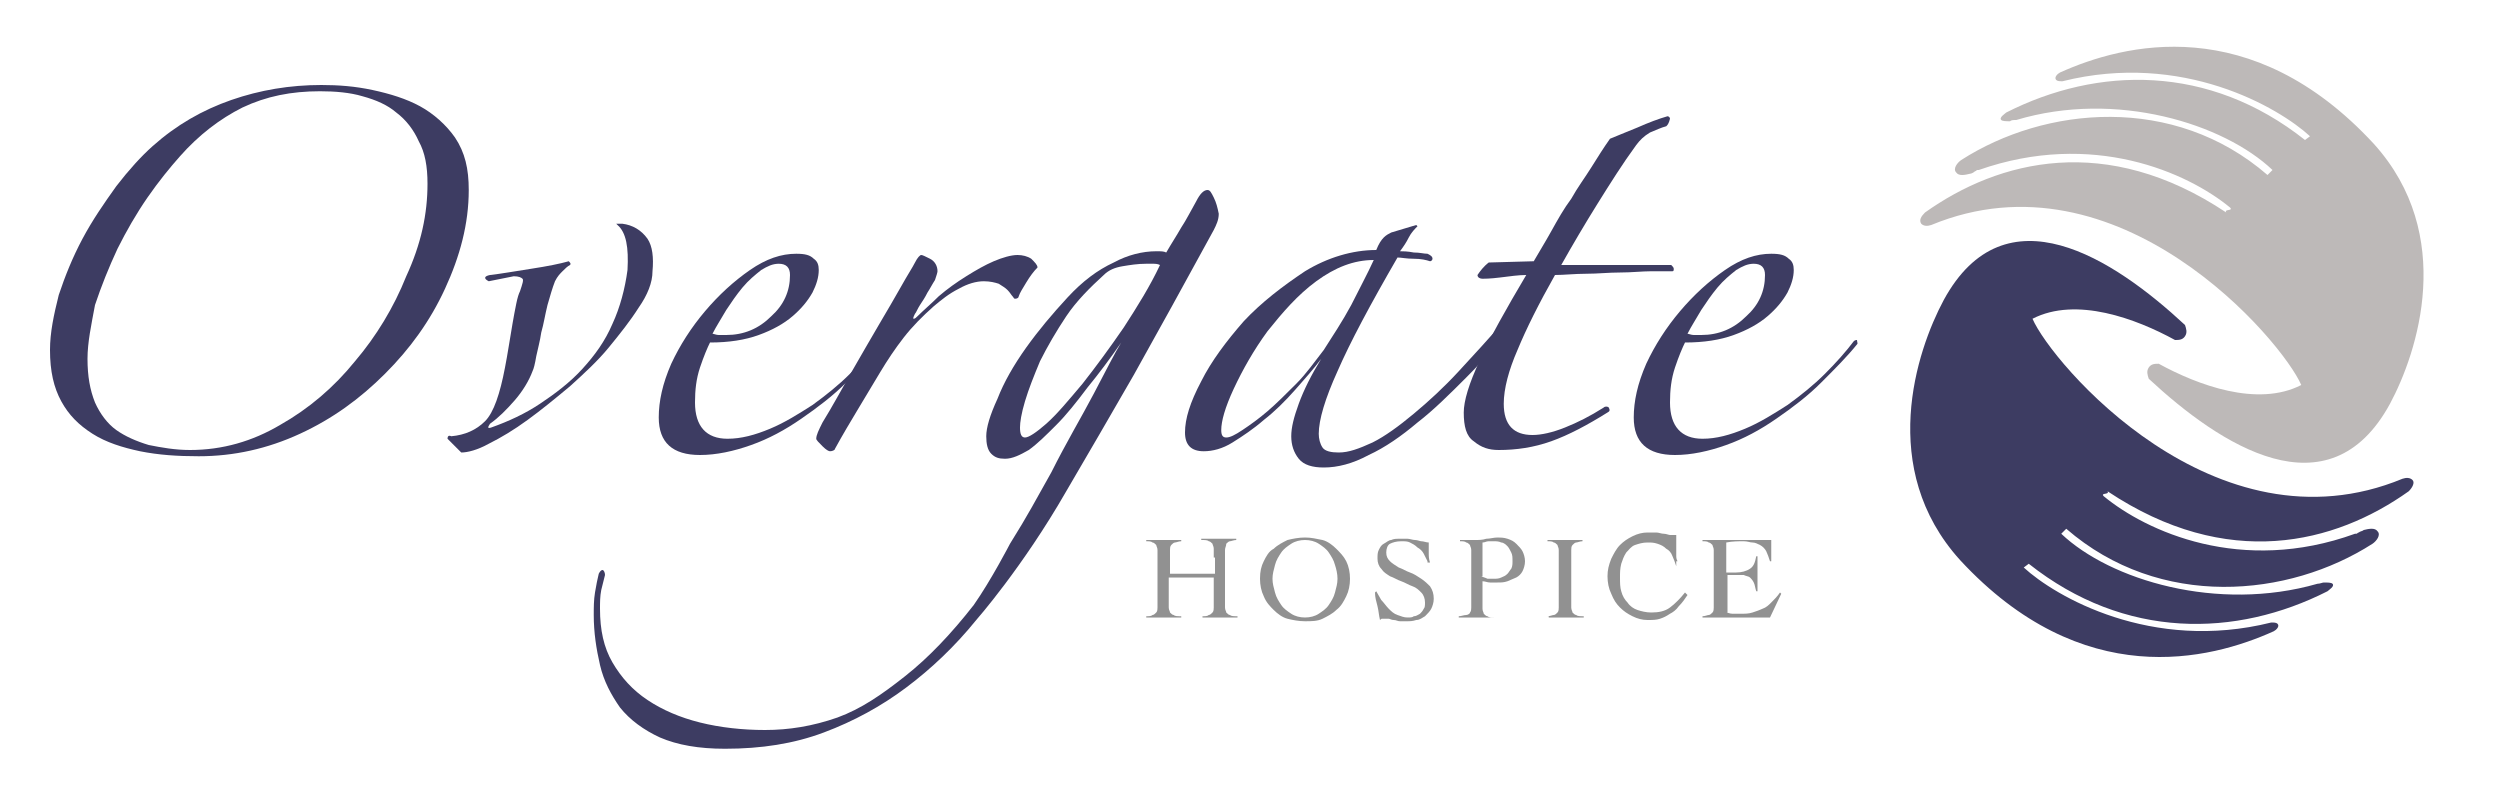 <?xml version="1.0" encoding="utf-8"?>
<!-- Generator: Adobe Illustrator 22.1.0, SVG Export Plug-In . SVG Version: 6.00 Build 0)  -->
<svg version="1.1" id="Layer_1" xmlns="http://www.w3.org/2000/svg" xmlns:xlink="http://www.w3.org/1999/xlink" x="0px" y="0px"
	 viewBox="0 0 200 63" style="enable-background:new 0 0 200 63;" xml:space="preserve">
<style type="text/css">
	.st0{fill:#3D3C62;}
	.st1{fill:#919191;}
	.st2{fill:#BDB9B8;}
</style>
<path class="st0" d="M34.2,14.7c0-1.4-0.2-2.5-0.7-3.4c-0.4-0.9-1-1.7-1.8-2.3c-0.7-0.6-1.6-1-2.7-1.3c-1-0.3-2.2-0.4-3.4-0.4
	c-2.3,0-4.3,0.4-6.2,1.3c-1.8,0.9-3.5,2.2-5,3.9c-0.8,0.9-1.7,2-2.6,3.3c-0.9,1.3-1.7,2.7-2.4,4.1c-0.7,1.5-1.3,3-1.8,4.5
	C7.3,26,7,27.4,7,28.7c0,1.4,0.2,2.5,0.6,3.5c0.4,0.9,1,1.7,1.7,2.2c0.7,0.5,1.6,0.9,2.6,1.2c1,0.2,2.1,0.4,3.3,0.4
	c2.6,0,5-0.7,7.2-2c2.3-1.3,4.3-3,6-5.1c1.7-2,3.1-4.3,4.1-6.8C33.7,19.5,34.2,17.1,34.2,14.7 M37.5,15.2c0,2.7-0.7,5.3-1.9,7.9
	c-1.2,2.6-2.8,4.8-4.8,6.8c-2,2-4.2,3.6-6.8,4.8c-2.6,1.2-5.3,1.8-8.1,1.8c-1.7,0-3.2-0.1-4.7-0.4c-1.4-0.3-2.7-0.7-3.8-1.4
	c-1.1-0.7-1.9-1.5-2.5-2.6c-0.6-1.1-0.9-2.4-0.9-4.1c0-1.4,0.3-2.8,0.7-4.4c0.5-1.5,1.1-3,1.9-4.5c0.8-1.5,1.7-2.8,2.7-4.2
	c1-1.3,2-2.4,2.9-3.2c1.9-1.7,4-2.9,6.3-3.7c2.3-0.8,4.7-1.2,7.2-1.2c1.4,0,2.7,0.1,4.1,0.4c1.4,0.3,2.7,0.7,3.8,1.3
	c1.1,0.6,2.1,1.5,2.8,2.5C37.2,12.2,37.5,13.5,37.5,15.2"/>
<path class="st0" d="M52.2,21.7c0,0.9-0.4,1.9-1.1,2.9c-0.7,1.1-1.5,2.1-2.4,3.2c-0.9,1.1-2,2.1-3.1,3.1c-1.2,1-2.3,1.9-3.4,2.7
	c-1.1,0.8-2.1,1.4-3.1,1.9c-0.9,0.5-1.7,0.7-2.2,0.7l-1.1-1.1c0-0.2,0.1-0.3,0.3-0.2c1.1-0.1,2-0.5,2.7-1.2c0.7-0.7,1.2-2.2,1.6-4.3
	c0.1-0.5,0.2-1.1,0.3-1.7c0.1-0.6,0.2-1.2,0.3-1.8c0.1-0.6,0.2-1.1,0.3-1.6c0.1-0.5,0.2-0.8,0.3-1c0.2-0.6,0.3-0.9,0.2-1
	c-0.1-0.1-0.3-0.2-0.7-0.2l-2,0.4c-0.4-0.2-0.4-0.4,0.1-0.5c0.9-0.1,2-0.3,3.3-0.5c1.3-0.2,2.3-0.4,3-0.6c0.1,0.1,0.2,0.2,0.1,0.3
	c-0.2,0.1-0.4,0.3-0.6,0.5c-0.2,0.2-0.4,0.4-0.6,0.8c-0.2,0.5-0.4,1.2-0.6,1.9c-0.2,0.8-0.3,1.5-0.5,2.2c-0.1,0.7-0.3,1.4-0.4,1.9
	c-0.1,0.6-0.2,1-0.3,1.2c-0.3,0.8-0.8,1.6-1.4,2.3c-0.7,0.8-1.3,1.4-2,1.9c-0.2,0.3-0.2,0.4,0.1,0.3c1.4-0.5,2.7-1.1,3.9-1.9
	c1.2-0.8,2.4-1.7,3.4-2.8c1-1.1,1.8-2.2,2.4-3.6c0.6-1.3,1-2.8,1.2-4.3c0.1-1.8-0.1-3-0.8-3.6c-0.1-0.1-0.1-0.1-0.1-0.1
	c0,0,0.2,0,0.5,0c0.8,0.1,1.5,0.5,2,1.2C52.2,19.7,52.3,20.6,52.2,21.7"/>
<path class="st0" d="M63.2,22c0-0.6-0.3-0.9-0.9-0.9c-0.5,0-0.9,0.2-1.4,0.5c-0.5,0.4-1,0.8-1.5,1.4c-0.5,0.6-0.9,1.2-1.3,1.8
	c-0.4,0.7-0.8,1.3-1.1,1.9c0.1,0,0.3,0.1,0.5,0.1c0.2,0,0.4,0,0.6,0c1.4,0,2.6-0.5,3.6-1.5C62.7,24.4,63.2,23.3,63.2,22 M70.6,27.5
	c-0.8,1-1.8,2-2.9,3.1c-1.1,1.1-2.3,2-3.6,2.9c-1.3,0.9-2.6,1.6-4,2.1c-1.4,0.5-2.8,0.8-4.1,0.8c-2.2,0-3.3-1-3.3-3
	c0-1.3,0.3-2.7,1-4.3c0.7-1.5,1.6-2.9,2.7-4.2c1.1-1.3,2.3-2.4,3.6-3.3c1.3-0.9,2.5-1.3,3.7-1.3c0.7,0,1.1,0.1,1.4,0.4
	c0.3,0.2,0.4,0.5,0.4,0.9c0,0.6-0.2,1.2-0.5,1.8c-0.4,0.7-0.9,1.3-1.6,1.9c-0.7,0.6-1.6,1.1-2.7,1.5c-1.1,0.4-2.4,0.6-3.9,0.6
	c-0.2,0.4-0.5,1.1-0.8,2c-0.3,0.9-0.4,1.8-0.4,2.8c0,1.9,0.9,2.9,2.6,2.9c1.1,0,2.2-0.3,3.4-0.8c1.2-0.5,2.3-1.2,3.4-1.9
	c1.1-0.8,2.1-1.6,3-2.5c0.9-0.9,1.7-1.8,2.3-2.6c0.1-0.1,0.2-0.1,0.3-0.1C70.6,27.2,70.6,27.3,70.6,27.5"/>
<path class="st0" d="M83,21.4c-0.3,0.3-0.6,0.7-0.9,1.2c-0.3,0.5-0.5,0.8-0.6,1.1c0,0.1-0.1,0.2-0.3,0.2c-0.1,0-0.1-0.1-0.2-0.2
	c-0.1-0.1-0.2-0.3-0.4-0.5c-0.2-0.2-0.4-0.3-0.7-0.5c-0.3-0.1-0.7-0.2-1.2-0.2c-0.6,0-1.3,0.2-2,0.6c-0.8,0.4-1.4,0.9-2,1.4
	c-0.9,0.8-1.7,1.6-2.4,2.5c-0.7,0.9-1.3,1.8-1.9,2.8c-0.6,1-1.2,2-1.8,3c-0.6,1-1.2,2-1.8,3.1c0,0.1-0.2,0.2-0.4,0.2
	c-0.1,0-0.3-0.1-0.6-0.4c-0.3-0.3-0.5-0.5-0.5-0.6c0-0.3,0.2-0.7,0.5-1.3c0.8-1.3,1.5-2.6,2.3-4c0.8-1.4,1.5-2.6,2.2-3.8
	c0.7-1.2,1.3-2.2,1.8-3.1c0.5-0.9,0.9-1.5,1.1-1.9c0.2-0.4,0.4-0.6,0.5-0.6c0.1,0,0.3,0.1,0.7,0.3c0.4,0.2,0.6,0.6,0.6,1
	c0,0.1-0.1,0.4-0.2,0.7c-0.2,0.3-0.4,0.7-0.6,1c-0.2,0.4-0.4,0.7-0.6,1c-0.2,0.3-0.3,0.6-0.4,0.7c-0.1,0.2-0.2,0.4-0.1,0.4
	c0.1,0,0.2-0.1,0.3-0.2c0.5-0.5,1.1-1,1.7-1.6c0.7-0.6,1.4-1.1,2.2-1.6c0.8-0.5,1.5-0.9,2.2-1.2c0.7-0.3,1.4-0.5,1.9-0.5
	c0.4,0,0.8,0.1,1.1,0.3C82.8,21,83,21.2,83,21.4"/>
<path class="st0" d="M89.9,26.2c-1.1,1.6-2.2,3.1-3.3,4.5c-1.1,1.3-2,2.4-2.9,3.2C82.9,34.6,82.3,35,82,35c-0.3,0-0.4-0.3-0.4-0.8
	c0-0.4,0.1-1.1,0.4-2.1c0.3-1,0.7-2,1.2-3.2c0.6-1.2,1.3-2.4,2.1-3.6c0.8-1.2,1.9-2.3,3-3.3c0.4-0.4,0.9-0.6,1.5-0.7
	c0.6-0.1,1.2-0.2,1.9-0.2h0.5c0.2,0,0.4,0,0.6,0.1C92,22.9,91,24.5,89.9,26.2 M97.1,15.8c-0.2-0.4-0.3-0.6-0.5-0.6
	c-0.3,0-0.6,0.3-0.9,0.9c-0.4,0.7-0.8,1.5-1.2,2.1c-0.4,0.7-0.8,1.3-1.2,2c-0.2-0.1-0.4-0.1-0.8-0.1c-1.1,0-2.3,0.3-3.4,0.9
	c-1.3,0.6-2.5,1.5-3.7,2.8c-1.2,1.3-2.3,2.6-3.3,4c-1,1.4-1.8,2.8-2.3,4.1c-0.6,1.3-0.9,2.3-0.9,3c0,0.6,0.1,1.1,0.4,1.4
	c0.3,0.3,0.6,0.4,1.1,0.4c0.6,0,1.2-0.3,1.9-0.7c0.7-0.5,1.4-1.2,2.2-2c0.8-0.8,1.6-1.8,2.5-3c0.9-1.1,1.8-2.3,2.7-3.6
	c-0.5,0.8-1.2,2.2-2.2,4.1c-1,1.9-2.2,3.9-3.4,6.3c-1.3,2.3-1.8,3.3-3.3,5.7c0,0-1.5,2.9-2.9,4.9c-1.8,2.3-3.6,4.2-5.5,5.7
	c-1.9,1.5-3.5,2.6-5.4,3.3c-2,0.7-3.9,1-5.8,1c-1.8,0-3.6-0.2-5.2-0.6c-1.6-0.4-3-1-4.2-1.8c-1.2-0.8-2.1-1.8-2.8-3
	c-0.7-1.2-1-2.6-1-4.3c0-0.5,0-1,0.1-1.5c0.1-0.4,0.2-0.8,0.3-1.2c0-0.2-0.1-0.4-0.2-0.4c-0.1,0-0.2,0.1-0.3,0.3
	c-0.1,0.4-0.2,0.9-0.3,1.5c-0.1,0.6-0.1,1.2-0.1,1.8c0,1.4,0.2,2.7,0.5,4c0.3,1.3,0.9,2.4,1.6,3.4c0.8,1,1.9,1.8,3.2,2.4
	c1.4,0.6,3.1,0.9,5.2,0.9c2.9,0,5.5-0.4,7.9-1.3c2.4-0.9,4.6-2.1,6.6-3.6c2-1.5,3.9-3.3,5.6-5.4c0,0,3.7-4.2,7.2-10.3
	c1.7-2.9,3.5-6,5.4-9.3c1.9-3.4,4-7.2,6.4-11.6c0.2-0.4,0.4-0.8,0.4-1.3C97.4,16.6,97.3,16.2,97.1,15.8"/>
<path class="st0" d="M109.9,20.8c-1.6,0-3.1,0.6-4.6,1.7c-1.5,1.1-2.7,2.5-3.9,4c-1.1,1.5-2,3.1-2.7,4.6c-0.7,1.5-1,2.6-1,3.3
	c0,0.4,0.1,0.6,0.4,0.6c0.3,0,0.7-0.2,1.3-0.6c0.6-0.4,1.3-0.9,2-1.5c0.7-0.6,1.5-1.4,2.3-2.2c0.8-0.8,1.5-1.8,2.2-2.7
	c0.7-1.1,1.5-2.3,2.2-3.6C108.8,23,109.4,21.9,109.9,20.8L109.9,20.8z M120.9,26.2c-1.1,1.3-2.3,2.7-3.6,4c-1.3,1.3-2.6,2.6-3.9,3.6
	c-1.3,1.1-2.6,2-3.9,2.6c-1.3,0.7-2.5,1-3.6,1c-0.9,0-1.6-0.2-2-0.7c-0.4-0.5-0.6-1.1-0.6-1.8c0-0.7,0.2-1.5,0.6-2.6
	c0.4-1.1,1-2.3,1.8-3.6c-0.6,0.8-1.3,1.6-2.1,2.5c-0.8,0.9-1.6,1.7-2.5,2.4c-0.8,0.7-1.7,1.3-2.5,1.8c-0.8,0.5-1.6,0.7-2.3,0.7
	c-1,0-1.5-0.5-1.5-1.5c0-1.1,0.4-2.4,1.3-4.1c0.8-1.6,2-3.2,3.4-4.8c1.4-1.5,3.1-2.8,4.9-4c1.8-1.1,3.8-1.7,5.7-1.7
	c0.2-0.5,0.4-0.8,0.6-1c0.2-0.2,0.4-0.3,0.6-0.4l2-0.6l0.1,0.1c-0.2,0.2-0.5,0.5-0.7,0.9c-0.2,0.4-0.4,0.7-0.7,1.1
	c0.2,0,0.6,0,1.1,0.1c0.5,0,0.8,0.1,1.1,0.1c0.2,0.1,0.4,0.2,0.4,0.4c0,0.1-0.1,0.2-0.2,0.2c-0.3-0.1-0.7-0.2-1.3-0.2
	c-0.6,0-1-0.1-1.3-0.1c-2.2,3.8-3.8,6.8-4.8,9.1c-1,2.2-1.5,3.9-1.5,5c0,0.4,0.1,0.8,0.3,1.1c0.2,0.3,0.7,0.4,1.3,0.4
	c0.8,0,1.6-0.3,2.7-0.8c1-0.5,2.1-1.3,3.3-2.3c1.2-1,2.4-2.1,3.6-3.4c1.2-1.3,2.4-2.6,3.6-4c0.1-0.1,0.2-0.2,0.3-0.1
	C120.9,25.9,120.9,26,120.9,26.2"/>
<path class="st0" d="M133.3,10.1c-0.4,0.1-0.8,0.3-1.3,0.5c-0.5,0.3-0.8,0.6-1.1,1c-1.1,1.5-2.1,3.1-3.1,4.7c-1,1.6-2,3.3-2.9,4.9
	h8.8c0.1,0.1,0.2,0.2,0.2,0.3c0,0.1,0,0.2-0.1,0.2c-0.4,0-0.9,0-1.7,0c-0.7,0-1.6,0.1-2.5,0.1c-0.9,0-1.8,0.1-2.7,0.1
	c-0.9,0-1.8,0.1-2.5,0.1c-1.3,2.3-2.3,4.3-3,6c-0.7,1.6-1.1,3.1-1.1,4.3c0,1.7,0.8,2.5,2.3,2.5c0.7,0,1.6-0.2,2.6-0.6
	c1-0.4,2-0.9,3.1-1.6c0.1-0.1,0.3-0.1,0.4,0c0.1,0.2,0.1,0.3-0.1,0.4c-1.6,1-3.1,1.8-4.5,2.3c-1.4,0.5-2.8,0.7-4.2,0.7
	c-0.8,0-1.4-0.2-2-0.7c-0.6-0.4-0.8-1.2-0.8-2.3c0-0.9,0.4-2.3,1.3-4.2c0.8-1.8,2.1-4.1,3.7-6.8c-0.6,0-1.3,0.1-2.1,0.2
	c-0.8,0.1-1.3,0.1-1.4,0.1c-0.2,0-0.4-0.1-0.4-0.3c0.2-0.3,0.5-0.7,0.9-1l3.6-0.1c0.4-0.7,0.9-1.5,1.4-2.4s1-1.8,1.6-2.6
	c0.5-0.9,1.1-1.7,1.6-2.5c0.5-0.8,1-1.6,1.5-2.3c0.5-0.2,1.2-0.5,2.2-0.9c0.9-0.4,1.7-0.7,2.4-0.9c0.1,0,0.2,0.1,0.2,0.2
	C133.5,9.9,133.4,10,133.3,10.1"/>
<path class="st0" d="M141.2,22c0-0.6-0.3-0.9-0.9-0.9c-0.5,0-0.9,0.2-1.4,0.5c-0.5,0.4-1,0.8-1.5,1.4c-0.5,0.6-0.9,1.2-1.3,1.8
	c-0.4,0.7-0.8,1.3-1.1,1.9c0.1,0,0.3,0.1,0.5,0.1c0.2,0,0.4,0,0.6,0c1.4,0,2.6-0.5,3.6-1.5C140.7,24.4,141.2,23.3,141.2,22
	 M148.6,27.5c-0.8,1-1.8,2-2.9,3.1c-1.1,1.1-2.3,2-3.6,2.9c-1.3,0.9-2.6,1.6-4,2.1c-1.4,0.5-2.8,0.8-4.1,0.8c-2.2,0-3.3-1-3.3-3
	c0-1.3,0.3-2.7,1-4.3c0.7-1.5,1.6-2.9,2.7-4.2c1.1-1.3,2.3-2.4,3.6-3.3c1.3-0.9,2.5-1.3,3.7-1.3c0.7,0,1.1,0.1,1.4,0.4
	c0.3,0.2,0.4,0.5,0.4,0.9c0,0.6-0.2,1.2-0.5,1.8c-0.4,0.7-0.9,1.3-1.6,1.9c-0.7,0.6-1.6,1.1-2.7,1.5c-1.1,0.4-2.4,0.6-3.9,0.6
	c-0.2,0.4-0.5,1.1-0.8,2c-0.3,0.9-0.4,1.8-0.4,2.8c0,1.9,0.9,2.9,2.6,2.9c1.1,0,2.2-0.3,3.4-0.8c1.2-0.5,2.3-1.2,3.4-1.9
	c1.1-0.8,2.1-1.6,3-2.5c0.9-0.9,1.7-1.8,2.3-2.6c0.1-0.1,0.2-0.1,0.3-0.1C148.5,27.2,148.6,27.3,148.6,27.5"/>
<path class="st1" d="M97.1,44.6c0-0.3,0-0.5,0-0.7c0-0.2-0.1-0.3-0.1-0.4c-0.1-0.1-0.2-0.2-0.3-0.2c-0.1-0.1-0.3-0.1-0.6-0.1v-0.1
	c0.3,0,0.5,0,0.8,0c0.3,0,0.5,0,0.8,0c0.2,0,0.4,0,0.6,0c0.2,0,0.4,0,0.6,0v0.1c-0.2,0-0.4,0.1-0.5,0.1c-0.1,0-0.2,0.1-0.3,0.2
	C98.1,43.7,98,43.8,98,44c0,0.2,0,0.4,0,0.7v3.2c0,0.3,0,0.5,0,0.7c0,0.2,0.1,0.3,0.1,0.4c0.1,0.1,0.2,0.2,0.3,0.2
	c0.1,0.1,0.3,0.1,0.6,0.1v0.1c-0.3,0-0.5,0-0.7,0c-0.2,0-0.5,0-0.7,0s-0.5,0-0.7,0c-0.2,0-0.5,0-0.7,0v-0.1c0.2,0,0.4,0,0.5-0.1
	c0.1,0,0.2-0.1,0.3-0.2c0.1-0.1,0.1-0.3,0.1-0.4c0-0.2,0-0.4,0-0.7v-1.7h-3.6v1.7c0,0.3,0,0.5,0,0.7c0,0.2,0.1,0.3,0.1,0.4
	c0.1,0.1,0.2,0.2,0.3,0.2c0.1,0.1,0.3,0.1,0.6,0.1v0.1c-0.2,0-0.5,0-0.7,0c-0.2,0-0.5,0-0.7,0c-0.2,0-0.5,0-0.7,0
	c-0.2,0-0.5,0-0.7,0v-0.1c0.2,0,0.4,0,0.5-0.1c0.1,0,0.2-0.1,0.3-0.2c0.1-0.1,0.1-0.3,0.1-0.4c0-0.2,0-0.4,0-0.7v-3.2
	c0-0.3,0-0.5,0-0.7c0-0.2-0.1-0.3-0.1-0.4c-0.1-0.1-0.2-0.2-0.3-0.2c-0.1-0.1-0.3-0.1-0.5-0.1v-0.1c0.3,0,0.5,0,0.8,0
	c0.3,0,0.5,0,0.8,0c0.2,0,0.4,0,0.6,0c0.2,0,0.4,0,0.6,0v0.1c-0.2,0-0.4,0.1-0.5,0.1c-0.1,0-0.2,0.1-0.3,0.2
	c-0.1,0.1-0.1,0.3-0.1,0.4c0,0.2,0,0.4,0,0.7v1.2h3.6V44.6z"/>
<path class="st1" d="M102,47.4c0.1,0.4,0.3,0.7,0.5,1c0.2,0.3,0.5,0.5,0.8,0.7c0.3,0.2,0.7,0.3,1.1,0.3c0.4,0,0.8-0.1,1.1-0.3
	c0.3-0.2,0.6-0.4,0.8-0.7s0.4-0.6,0.5-1c0.1-0.4,0.2-0.7,0.2-1.1c0-0.4-0.1-0.8-0.2-1.1c-0.1-0.4-0.3-0.7-0.5-1
	c-0.2-0.3-0.5-0.5-0.8-0.7c-0.3-0.2-0.7-0.3-1.1-0.3c-0.4,0-0.8,0.1-1.1,0.3c-0.3,0.2-0.6,0.4-0.8,0.7c-0.2,0.3-0.4,0.6-0.5,1
	c-0.1,0.4-0.2,0.7-0.2,1.1C101.8,46.7,101.9,47,102,47.4 M101.1,44.9c0.2-0.4,0.4-0.8,0.8-1c0.3-0.3,0.7-0.5,1.1-0.7
	c0.4-0.1,0.9-0.2,1.4-0.2c0.5,0,0.9,0.1,1.4,0.2c0.4,0.1,0.8,0.4,1.1,0.7c0.3,0.3,0.6,0.6,0.8,1c0.2,0.4,0.3,0.9,0.3,1.4
	c0,0.5-0.1,1-0.3,1.4c-0.2,0.4-0.4,0.8-0.8,1.1c-0.3,0.3-0.7,0.5-1.1,0.7c-0.4,0.2-0.9,0.2-1.4,0.2c-0.5,0-1-0.1-1.4-0.2
	c-0.4-0.1-0.8-0.4-1.1-0.7c-0.3-0.3-0.6-0.6-0.8-1.1c-0.2-0.4-0.3-0.9-0.3-1.4C100.8,45.7,100.9,45.3,101.1,44.9"/>
<path class="st1" d="M114.2,44.9c-0.1-0.2-0.2-0.4-0.3-0.6c-0.1-0.2-0.3-0.4-0.5-0.5c-0.2-0.2-0.4-0.3-0.6-0.4
	c-0.2-0.1-0.4-0.1-0.7-0.1c-0.4,0-0.7,0.1-0.9,0.2c-0.2,0.1-0.3,0.4-0.3,0.7c0,0.3,0.1,0.5,0.3,0.7c0.2,0.2,0.4,0.3,0.7,0.5
	c0.3,0.1,0.6,0.3,0.9,0.4c0.3,0.1,0.6,0.3,0.9,0.5c0.3,0.2,0.5,0.4,0.7,0.6c0.2,0.3,0.3,0.6,0.3,1c0,0.3-0.1,0.6-0.2,0.8
	c-0.1,0.2-0.3,0.4-0.5,0.6c-0.2,0.1-0.4,0.3-0.7,0.3c-0.3,0.1-0.5,0.1-0.8,0.1c-0.2,0-0.3,0-0.5,0c-0.2,0-0.3-0.1-0.5-0.1
	c-0.2,0-0.3-0.1-0.4-0.1c-0.1,0-0.2,0-0.3,0c-0.1,0-0.1,0-0.2,0c-0.1,0-0.1,0-0.2,0.1c-0.1-0.4-0.1-0.7-0.2-1.1
	c-0.1-0.4-0.2-0.7-0.2-1.1l0.1-0.1c0.1,0.2,0.3,0.5,0.4,0.7c0.2,0.2,0.4,0.5,0.6,0.7c0.2,0.2,0.4,0.4,0.7,0.5s0.5,0.2,0.8,0.2
	c0.2,0,0.4,0,0.5-0.1c0.2,0,0.3-0.1,0.5-0.2c0.1-0.1,0.2-0.2,0.3-0.4c0.1-0.1,0.1-0.3,0.1-0.5c0-0.3-0.1-0.6-0.3-0.8
	c-0.2-0.2-0.4-0.4-0.7-0.5c-0.3-0.1-0.6-0.3-0.9-0.4c-0.3-0.1-0.6-0.3-0.9-0.4c-0.3-0.2-0.5-0.3-0.7-0.6c-0.2-0.2-0.3-0.5-0.3-0.8
	c0-0.3,0-0.5,0.1-0.7c0.1-0.2,0.2-0.4,0.4-0.5c0.2-0.1,0.4-0.3,0.6-0.3c0.2-0.1,0.4-0.1,0.7-0.1c0.2,0,0.5,0,0.6,0
	c0.2,0,0.4,0.1,0.6,0.1c0.2,0,0.4,0.1,0.5,0.1c0.2,0,0.4,0.1,0.6,0.1c0,0.3,0,0.6,0,0.8c0,0.3,0,0.5,0.1,0.8H114.2z"/>
<path class="st1" d="M118.5,46.1c0.2,0.1,0.3,0.1,0.5,0.2c0.2,0,0.3,0,0.5,0c0.2,0,0.4,0,0.6-0.1c0.2-0.1,0.3-0.1,0.5-0.3
	c0.1-0.1,0.2-0.3,0.3-0.4c0.1-0.2,0.1-0.4,0.1-0.6c0-0.3,0-0.5-0.1-0.7c-0.1-0.2-0.2-0.4-0.3-0.5c-0.1-0.1-0.3-0.3-0.5-0.3
	c-0.2-0.1-0.4-0.1-0.6-0.1c-0.1,0-0.3,0-0.4,0c-0.2,0-0.3,0.1-0.5,0.1V46.1z M119.5,49.4c-0.2,0-0.5,0-0.7,0c-0.2,0-0.5,0-0.7,0
	c-0.2,0-0.5,0-0.7,0c-0.2,0-0.5,0-0.7,0v-0.1c0.2,0,0.4-0.1,0.6-0.1c0.1,0,0.3-0.1,0.3-0.2c0.1-0.1,0.1-0.3,0.1-0.4
	c0-0.2,0-0.4,0-0.7v-3.2c0-0.3,0-0.5,0-0.7c0-0.2-0.1-0.3-0.1-0.4c-0.1-0.1-0.2-0.2-0.3-0.2c-0.1-0.1-0.3-0.1-0.5-0.1v-0.1
	c0.2,0,0.4,0,0.6,0c0.2,0,0.4,0,0.6,0c0.3,0,0.6,0,0.9-0.1c0.3,0,0.6-0.1,0.9-0.1c0.2,0,0.5,0,0.8,0.1c0.3,0.1,0.5,0.2,0.7,0.4
	c0.2,0.2,0.4,0.4,0.5,0.6c0.1,0.2,0.2,0.5,0.2,0.8c0,0.3-0.1,0.6-0.2,0.8c-0.1,0.2-0.3,0.4-0.5,0.5c-0.2,0.1-0.5,0.2-0.7,0.3
	c-0.3,0.1-0.5,0.1-0.8,0.1c-0.2,0-0.4,0-0.6,0c-0.2,0-0.4-0.1-0.6-0.1v1.5c0,0.3,0,0.5,0,0.7c0,0.2,0.1,0.3,0.1,0.4
	c0.1,0.1,0.2,0.2,0.3,0.2c0.1,0.1,0.3,0.1,0.5,0.1V49.4z"/>
<path class="st1" d="M123.8,49.3c0.2,0,0.4-0.1,0.5-0.1c0.1,0,0.2-0.1,0.3-0.2c0.1-0.1,0.1-0.3,0.1-0.4c0-0.2,0-0.4,0-0.7v-3.2
	c0-0.3,0-0.5,0-0.7c0-0.2-0.1-0.3-0.1-0.4c-0.1-0.1-0.2-0.2-0.3-0.2c-0.1-0.1-0.3-0.1-0.5-0.1v-0.1c0.3,0,0.5,0,0.8,0
	c0.3,0,0.5,0,0.8,0c0.2,0,0.4,0,0.6,0c0.2,0,0.4,0,0.6,0v0.1c-0.2,0-0.4,0.1-0.5,0.1c-0.1,0-0.2,0.1-0.3,0.2
	c-0.1,0.1-0.1,0.3-0.1,0.4c0,0.2,0,0.4,0,0.7v3.2c0,0.3,0,0.5,0,0.7c0,0.2,0.1,0.3,0.1,0.4c0.1,0.1,0.2,0.2,0.3,0.2
	c0.1,0.1,0.3,0.1,0.6,0.1v0.1c-0.3,0-0.5,0-0.7,0c-0.2,0-0.5,0-0.7,0c-0.2,0-0.5,0-0.7,0c-0.2,0-0.5,0-0.7,0V49.3z"/>
<path class="st1" d="M134.1,45.3c-0.1-0.3-0.2-0.6-0.3-0.8c-0.1-0.3-0.3-0.5-0.5-0.6c-0.2-0.2-0.4-0.3-0.7-0.4
	c-0.3-0.1-0.5-0.1-0.8-0.1c-0.4,0-0.7,0.1-1,0.2c-0.3,0.1-0.5,0.4-0.7,0.6c-0.2,0.3-0.3,0.6-0.4,0.9c-0.1,0.4-0.1,0.7-0.1,1.1
	c0,0.4,0,0.8,0.1,1.1c0.1,0.4,0.3,0.7,0.5,0.9c0.2,0.3,0.5,0.5,0.8,0.6c0.3,0.1,0.7,0.2,1.1,0.2c0.6,0,1.1-0.1,1.5-0.4
	c0.4-0.3,0.8-0.7,1.2-1.2l0.2,0.2c-0.2,0.3-0.4,0.6-0.7,0.9c-0.2,0.3-0.5,0.5-0.7,0.6c-0.3,0.2-0.5,0.3-0.8,0.4
	c-0.3,0.1-0.6,0.1-1,0.1c-0.4,0-0.8-0.1-1.2-0.3c-0.4-0.2-0.7-0.4-1-0.7c-0.3-0.3-0.5-0.6-0.7-1.1c-0.2-0.4-0.3-0.9-0.3-1.4
	c0-0.5,0.1-0.9,0.3-1.4c0.2-0.4,0.4-0.8,0.7-1.1c0.3-0.3,0.6-0.5,1-0.7c0.4-0.2,0.8-0.3,1.2-0.3c0.2,0,0.5,0,0.7,0
	c0.2,0,0.4,0.1,0.6,0.1c0.2,0,0.4,0.1,0.5,0.1c0.2,0,0.4,0,0.5,0c0,0.1,0,0.3,0,0.5c0,0.2,0,0.4,0,0.5c0,0.2,0,0.4,0,0.6
	c0,0.2,0,0.3,0.1,0.5H134.1z"/>
<path class="st1" d="M138.1,49c0.1,0,0.3,0.1,0.5,0.1c0.2,0,0.4,0,0.6,0c0.4,0,0.7,0,1-0.1c0.3-0.1,0.6-0.2,0.8-0.3
	c0.3-0.1,0.5-0.3,0.7-0.5c0.2-0.2,0.5-0.5,0.7-0.8l0.1,0.1l-0.9,1.9c-0.1,0-0.2,0-0.3,0c-0.1,0-0.2,0-0.3,0h-3.6c-0.2,0-0.4,0-0.6,0
	c-0.2,0-0.4,0-0.6,0v-0.1c0.2,0,0.4-0.1,0.5-0.1c0.1,0,0.2-0.1,0.3-0.2c0.1-0.1,0.1-0.3,0.1-0.4c0-0.2,0-0.4,0-0.7v-3.2
	c0-0.3,0-0.5,0-0.7c0-0.2-0.1-0.3-0.1-0.4c-0.1-0.1-0.2-0.2-0.3-0.2c-0.1-0.1-0.3-0.1-0.5-0.1v-0.1c0.2,0,0.4,0,0.6,0
	c0.2,0,0.4,0,0.6,0c0.2,0,0.4,0,0.7,0c0.2,0,0.5,0,0.8,0c0.4,0,0.9,0,1.4,0c0.4,0,0.9,0,1.4,0c0,0.1,0,0.3,0,0.4v0.4
	c0,0.1,0,0.3,0,0.4c0,0.1,0,0.3,0,0.5l-0.1,0c-0.1-0.3-0.2-0.6-0.3-0.8c-0.1-0.2-0.3-0.4-0.5-0.5c-0.2-0.1-0.4-0.2-0.6-0.2
	c-0.2,0-0.4-0.1-0.7-0.1c-0.4,0-0.9,0-1.4,0.1v2.4c0.1,0,0.3,0,0.4,0c0.1,0,0.3,0,0.4,0c0.4,0,0.8-0.1,1.1-0.3
	c0.3-0.2,0.4-0.5,0.5-1h0.1c0,0.2,0,0.5,0,0.7c0,0.2,0,0.5,0,0.7c0,0.2,0,0.5,0,0.7c0,0.2,0,0.5,0,0.7h-0.1
	c-0.1-0.3-0.1-0.5-0.2-0.7c-0.1-0.2-0.2-0.3-0.3-0.4c-0.1-0.1-0.3-0.1-0.5-0.2c-0.2,0-0.4,0-0.7,0h-0.6V49z"/>
<path class="st2" d="M191.2,32.3c2.2-4.1,5.3-13.5-1.3-20.8c-9.8-10.6-20-8-25.1-5.7c-0.2,0.1-0.5,0.4-0.3,0.6
	c0.1,0.1,0.3,0.1,0.5,0.1c9.6-2.4,17.3,2.1,19.8,4.4l-0.4,0.3c-7.7-6.1-16.6-5.9-23.9-2.2c-0.1,0.1-0.6,0.4-0.4,0.6
	c0.1,0.1,0.4,0.1,0.7,0.1c0.1-0.1,0.3-0.1,0.5-0.1c0,0,0,0,0,0c0,0,0,0,0,0c8-2.4,16.6,0.3,20.5,4l-0.4,0.4
	c-7.5-6.5-17.8-5.5-24.5-1.2c-0.3,0.2-0.7,0.7-0.4,1c0.2,0.3,0.7,0.2,1.1,0.1c0.1,0,0.3-0.1,0.4-0.2c0.1,0,0.1-0.1,0.2-0.1
	c0,0,0.1,0,0.1,0c9.1-3.2,16.7,0.2,20.1,3c0.3,0.3-0.5,0.1-0.3,0.4c-9.6-6.4-18.2-4.2-24.1,0c-0.3,0.3-0.5,0.6-0.3,0.9
	c0.2,0.2,0.5,0.2,0.8,0.1c15-6.2,28.1,9.3,29.6,12.8c-3.5,1.8-8.3,0-11.4-1.7c-0.3,0-0.6,0-0.8,0.3c-0.2,0.3-0.1,0.6,0,0.9
	C177.6,35.6,186.3,41.3,191.2,32.3"/>
<path class="st0" d="M155.5,24c-2.2,4.1-5.3,13.5,1.3,20.8c9.8,10.6,20,8,25.1,5.7c0.2-0.1,0.5-0.4,0.3-0.6
	c-0.1-0.1-0.3-0.1-0.5-0.1c-9.6,2.4-17.3-2.1-19.8-4.4l0.4-0.3c7.7,6.1,16.6,5.9,23.9,2.2c0.1-0.1,0.6-0.4,0.4-0.6
	c-0.1-0.1-0.4-0.1-0.7-0.1c-0.1,0-0.3,0.1-0.5,0.1c0,0,0,0,0,0c0,0,0,0,0,0c-8,2.3-16.6-0.3-20.5-4l0.4-0.4
	c7.5,6.5,17.8,5.5,24.5,1.2c0.3-0.2,0.7-0.7,0.4-1c-0.2-0.3-0.7-0.2-1.1-0.1c-0.1,0.1-0.3,0.1-0.4,0.2c-0.1,0-0.1,0.1-0.2,0.1
	c0,0-0.1,0-0.1,0c-9.1,3.3-16.7-0.2-20.1-3c-0.3-0.3,0.5-0.1,0.3-0.4c9.6,6.4,18.2,4.2,24.1,0c0.3-0.3,0.5-0.7,0.3-0.9
	c-0.2-0.2-0.5-0.2-0.8-0.1c-15,6.2-28.1-9.3-29.6-12.8c3.5-1.8,8.3,0,11.4,1.7c0.3,0,0.6,0,0.8-0.3c0.2-0.3,0.1-0.6,0-0.9
	C169.1,20.7,160.4,15,155.5,24"/>
</svg>
